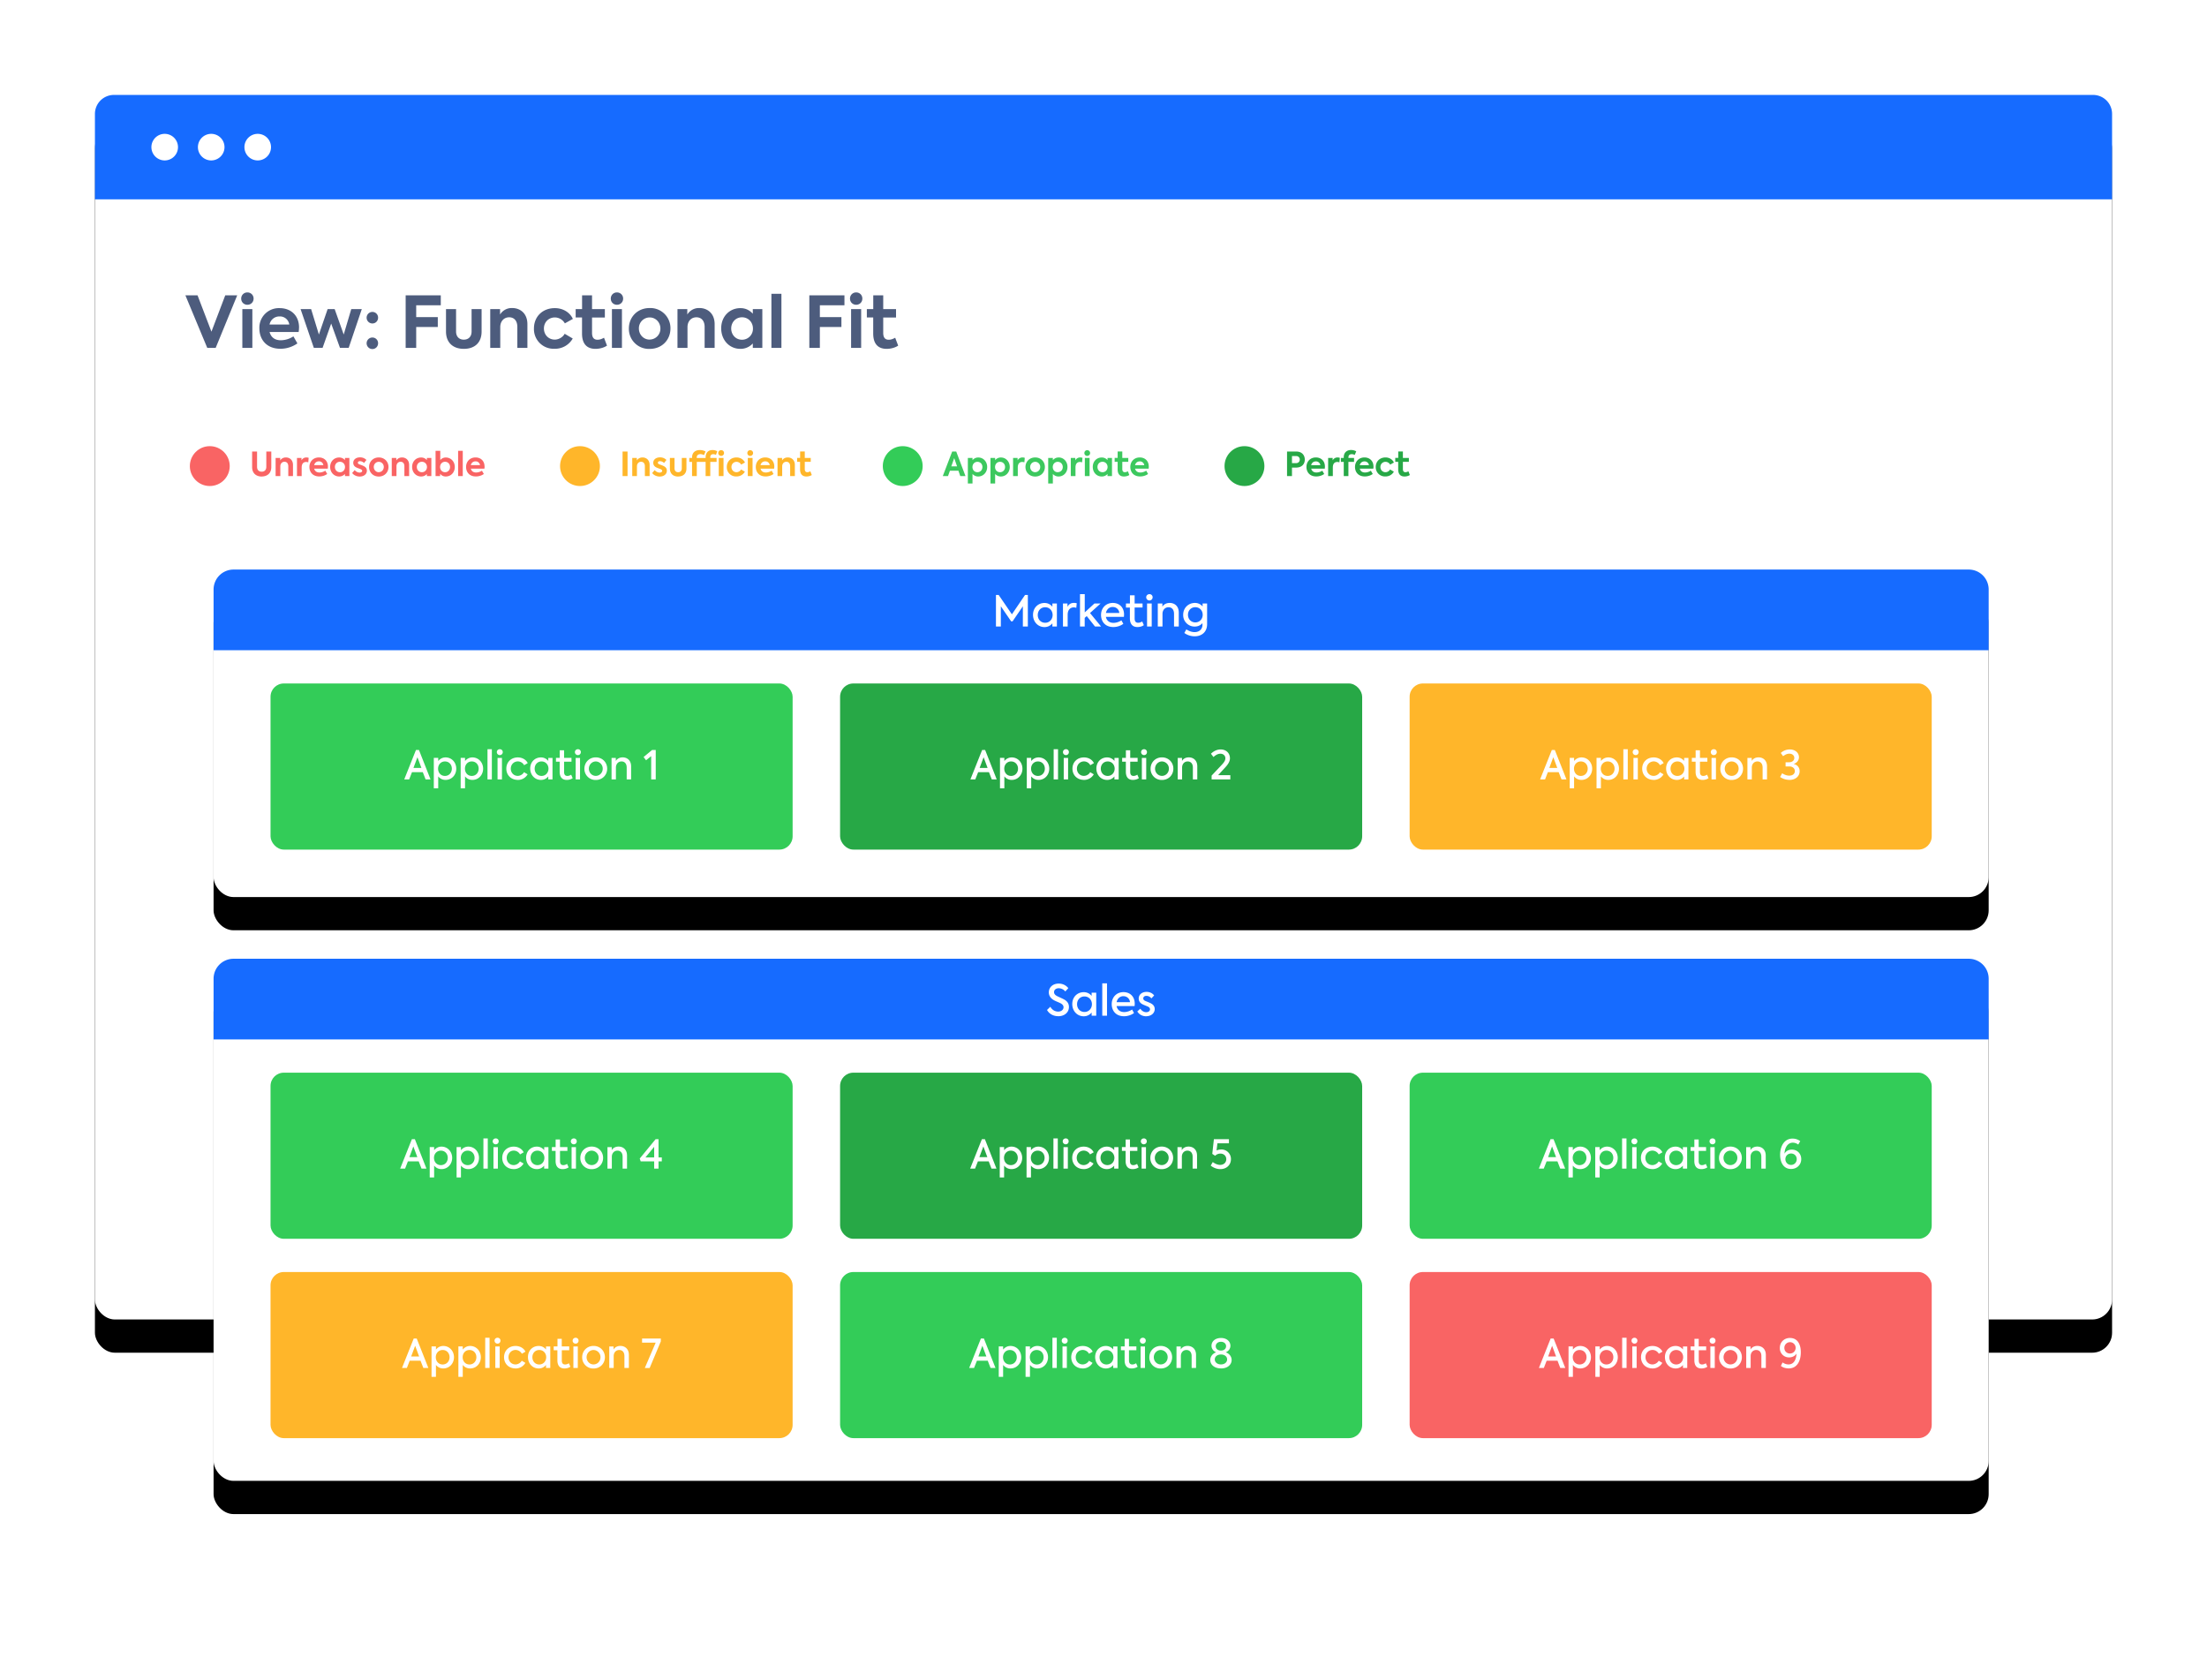 <svg width="465" height="354" xmlns="http://www.w3.org/2000/svg" xmlns:xlink="http://www.w3.org/1999/xlink"><defs><rect id="b" x="20" y="20" width="425" height="258" rx="4.2"/><filter x="-6.1%" y="-7.4%" width="112.2%" height="120.2%" filterUnits="objectBoundingBox" id="a"><feOffset dy="7" in="SourceAlpha" result="shadowOffsetOuter1"/><feGaussianBlur stdDeviation="7.5" in="shadowOffsetOuter1" result="shadowBlurOuter1"/><feColorMatrix values="0 0 0 0 0.157 0 0 0 0 0.204 0 0 0 0 0.31 0 0 0 0.2 0" in="shadowBlurOuter1"/></filter><rect id="d" x="45" y="120" width="374" height="69" rx="4.2"/><filter x="-7%" y="-27.5%" width="113.9%" height="175.4%" filterUnits="objectBoundingBox" id="c"><feOffset dy="7" in="SourceAlpha" result="shadowOffsetOuter1"/><feGaussianBlur stdDeviation="7.5" in="shadowOffsetOuter1" result="shadowBlurOuter1"/><feColorMatrix values="0 0 0 0 0.157 0 0 0 0 0.204 0 0 0 0 0.31 0 0 0 0.2 0" in="shadowBlurOuter1"/></filter><rect id="f" x="45" y="202" width="374" height="110" rx="4.2"/><filter x="-7%" y="-17.3%" width="113.9%" height="147.3%" filterUnits="objectBoundingBox" id="e"><feOffset dy="7" in="SourceAlpha" result="shadowOffsetOuter1"/><feGaussianBlur stdDeviation="7.5" in="shadowOffsetOuter1" result="shadowBlurOuter1"/><feColorMatrix values="0 0 0 0 0.157 0 0 0 0 0.204 0 0 0 0 0.31 0 0 0 0.2 0" in="shadowBlurOuter1"/></filter></defs><g fill="none" fill-rule="evenodd"><use fill="#000" filter="url(#a)" xlink:href="#b"/><use fill="#FFF" xlink:href="#b"/><path d="M47.46 62.22h2.52L45.44 73.3h-1.77l-4.61-11.08h2.56l2.93 7.66 2.91-7.66zm4.66 1.99c-.73 0-1.3-.55-1.3-1.3 0-.74.57-1.3 1.3-1.3.74 0 1.31.56 1.31 1.3 0 .75-.57 1.3-1.3 1.3zm1.05 9.09h-2.11v-8.17h2.11v8.17zM63 69.03c0 .33-.03.63-.08.92H56.8c.26 1 .99 1.74 2.38 1.74a5 5 0 0 0 2.64-.82l.84 1.48a6.19 6.19 0 0 1-3.56 1.13c-3.07 0-4.45-2.09-4.45-4.28a4.11 4.11 0 0 1 4.27-4.28c2.32 0 4.09 1.51 4.09 4.1zm-4.1-2.36a2.1 2.1 0 0 0-2.11 1.71h4.16a1.98 1.98 0 0 0-2.05-1.71zm7.22 6.61l-2.79-8.16h2.22l1.64 5.36 1.84-5.36h1.48l1.91 5.36 1.59-5.36h2.22l-2.76 8.16h-1.84l-1.85-5.11-1.81 5.11h-1.85zm12.34-5.13a1.21 1.21 0 1 1 0-2.43c.67 0 1.2.53 1.2 1.2 0 .71-.53 1.23-1.2 1.23zm0 5.39a1.21 1.21 0 1 1 0-2.43c.67 0 1.2.53 1.2 1.2 0 .7-.53 1.23-1.2 1.23zm7.01-.24V62.22h7.4v2.1h-5.18v2.49h4.55v2.08h-4.55v4.41h-2.22zm12.25.2c-2.29 0-3.75-1.34-3.75-3.65v-4.72h2.12v4.72c0 1.02.6 1.71 1.63 1.71 1.04 0 1.64-.69 1.64-1.71v-4.72h2.11v4.72c0 2.33-1.44 3.65-3.75 3.65zm5.57-.2v-8.17h2.07v1.14a2.86 2.86 0 0 1 2.56-1.37c1.66 0 3.2 1.1 3.2 3.4v5H109v-4.42c0-1.32-.7-2.03-1.72-2.03-1.11 0-1.88.84-1.88 2.07v4.38h-2.11zm13.54.18a4.14 4.14 0 0 1-4.33-4.28c0-2.48 1.8-4.28 4.4-4.28 1.61 0 3.11.79 3.8 2.27l-1.69.94a2.44 2.44 0 0 0-2.09-1.25c-1.33 0-2.32 1-2.32 2.33s.98 2.34 2.28 2.34c.87 0 1.73-.53 2.09-1.23l1.7 1a4.27 4.27 0 0 1-3.84 2.16zm10.43-2.33l.63 1.67c-.64.44-1.58.68-2.42.68-1.87 0-2.84-1.11-2.84-3.23v-3.38h-1.34v-1.77h1.35v-2.89h2.1v2.9h2.7v1.77h-2.7v3.23c0 .95.36 1.45 1.16 1.45.52 0 .95-.2 1.36-.42zm2.73-6.94c-.74 0-1.3-.55-1.3-1.3 0-.74.56-1.3 1.3-1.3.73 0 1.3.56 1.3 1.3 0 .75-.56 1.3-1.3 1.3zm1.05 9.09h-2.11v-8.17h2.11v8.17zm5.84.21a4.22 4.22 0 0 1-4.38-4.3c0-2.36 1.76-4.31 4.38-4.31a4.24 4.24 0 0 1 4.38 4.3c0 2.39-1.77 4.31-4.38 4.31zm0-1.97a2.28 2.28 0 0 0 2.26-2.34c0-1.28-.99-2.32-2.26-2.32a2.28 2.28 0 0 0-2.27 2.33c0 1.3.99 2.34 2.26 2.34zm5.86 1.76v-8.17h2.07v1.14a2.86 2.86 0 0 1 2.56-1.37c1.66 0 3.2 1.1 3.2 3.4v5h-2.11v-4.42c0-1.32-.71-2.03-1.73-2.03-1.11 0-1.88.84-1.88 2.07v4.38h-2.11zm15.87-8.17h2.01v8.17h-2.01v-.94A3.46 3.46 0 0 1 156 73.5c-2.37 0-4.05-1.9-4.05-4.33 0-2.45 1.73-4.25 4.05-4.25 1.16 0 2 .5 2.61 1.18v-.97zm-2.27 6.45a2.3 2.3 0 0 0 2.3-2.38c0-1.27-.94-2.35-2.3-2.35-1.36 0-2.28 1.08-2.28 2.36 0 1.3.94 2.37 2.28 2.37zm8.3 1.72h-2.11V61.9h2.11v11.4zm5.88 0V62.22h7.4v2.1h-5.18v2.49h4.54v2.08h-4.54v4.41h-2.22zm9.87-9.09c-.73 0-1.3-.55-1.3-1.3 0-.74.56-1.3 1.3-1.3s1.3.56 1.3 1.3c0 .75-.56 1.3-1.3 1.3zm1.05 9.09h-2.12v-8.17h2.12v8.17zm7.17-2.14l.63 1.66c-.65.44-1.58.68-2.42.68-1.87 0-2.84-1.11-2.84-3.23v-3.38h-1.34v-1.77h1.35v-2.89h2.1v2.9h2.7v1.77h-2.7v3.23c0 .95.36 1.45 1.16 1.45.52 0 .96-.2 1.36-.42z" fill="#4D5C7D" fill-rule="nonzero"/><path d="M38.2 35.8a2.8 2.8 0 1 1 0-5.6 2.8 2.8 0 0 1 0 5.6zm10.5 0a2.8 2.8 0 1 1 0-5.6 2.8 2.8 0 0 1 0 5.6zm10.5 0a2.8 2.8 0 1 1 0-5.6 2.8 2.8 0 0 1 0 5.6z" fill="#FFF"/><path d="M24 20h417a4 4 0 0 1 4 4v18H20V24a4 4 0 0 1 4-4z" fill="#166BFF"/><path d="M34.7 33.8a2.8 2.8 0 1 1 0-5.6 2.8 2.8 0 0 1 0 5.6zm9.8 0a2.8 2.8 0 1 1 0-5.6 2.8 2.8 0 0 1 0 5.6zm9.8 0a2.8 2.8 0 1 1 0-5.6 2.8 2.8 0 0 1 0 5.6z" fill="#FFF"/><use fill="#000" filter="url(#c)" xlink:href="#d"/><use fill="#FFF" xlink:href="#d"/><use fill="#000" filter="url(#e)" xlink:href="#f"/><use fill="#FFF" xlink:href="#f"/><rect fill="#33CC58" x="57" y="144" width="110" height="35" rx="2.8"/><path d="M89.67 164.21l-.59-1.52H86.8l-.59 1.52h-1.04l2.47-6.2h.63l2.44 6.2h-1.04zm-1.72-4.67l-.84 2.26h1.68l-.84-2.26zm5.93.04c1.3 0 2.25 1.06 2.25 2.37 0 1.32-.95 2.37-2.26 2.37-.67 0-1.18-.3-1.54-.74v2.5h-.93v-6.4h.93v.66c.37-.45.89-.76 1.55-.76zm-.13 3.9c.88 0 1.45-.7 1.45-1.53 0-.84-.57-1.52-1.45-1.52-.89 0-1.45.7-1.45 1.52 0 .84.56 1.53 1.45 1.53zm5.78-3.9c1.3 0 2.26 1.06 2.26 2.37 0 1.32-.95 2.37-2.26 2.37-.68 0-1.19-.3-1.55-.74v2.5h-.92v-6.4h.92v.66c.37-.45.9-.76 1.55-.76zm-.13 3.9c.88 0 1.45-.7 1.45-1.53 0-.84-.57-1.52-1.45-1.52s-1.44.7-1.44 1.52c0 .84.56 1.53 1.44 1.53zm4.23.73h-.92v-6.36h.92v6.36zm1.68-5.12a.62.62 0 0 1-.63-.63c0-.35.27-.61.63-.61a.6.6 0 0 1 .62.61c0 .36-.27.63-.62.63zm.45 5.12h-.93v-4.52h.93v4.52zm3.32.1c-1.4 0-2.4-.99-2.4-2.36 0-1.38 1-2.37 2.43-2.37.9 0 1.72.45 2.08 1.2l-.76.44a1.53 1.53 0 0 0-1.31-.8c-.87 0-1.5.67-1.5 1.53 0 .85.62 1.52 1.47 1.52.53 0 1.08-.33 1.31-.78l.77.45a2.35 2.35 0 0 1-2.1 1.18zm6.44-4.62h.89v4.52h-.89v-.62c-.37.44-.88.73-1.55.73-1.3 0-2.26-1.05-2.26-2.4 0-1.35.96-2.34 2.26-2.34.67 0 1.18.3 1.55.74v-.63zm-1.42 3.79c.87 0 1.46-.7 1.46-1.53 0-.83-.59-1.52-1.46-1.52-.89 0-1.45.7-1.45 1.52 0 .84.57 1.53 1.45 1.53zm6.24-.26l.32.73c-.34.25-.8.37-1.25.37-1 0-1.49-.63-1.49-1.73v-2.11h-.78v-.8h.79v-1.6h.92v1.6h1.56v.8h-1.56v2.13c0 .55.19.87.7.87.29 0 .55-.11.8-.26zm1.43-4.13a.62.62 0 0 1-.64-.63c0-.35.28-.61.64-.61a.6.6 0 0 1 .61.61c0 .36-.27.63-.61.63zm.44 5.12h-.92v-4.52h.92v4.52zm3.32.12a2.33 2.33 0 0 1-2.4-2.38c0-1.3 1-2.38 2.4-2.38 1.41 0 2.4 1.07 2.4 2.38 0 1.32-.99 2.38-2.4 2.38zm0-.86c.83 0 1.46-.68 1.46-1.52a1.5 1.5 0 0 0-1.46-1.52c-.82 0-1.46.7-1.46 1.52 0 .84.64 1.52 1.46 1.52zm3.32.74v-4.52h.9v.64c.27-.47.79-.76 1.44-.76.93 0 1.78.6 1.78 1.89v2.75h-.93v-2.5c0-.84-.45-1.28-1.08-1.28-.7 0-1.19.53-1.19 1.3v2.48h-.92zm8.56-6.2h.75v6.2h-.96v-4.9l-1.08.87-.52-.68 1.81-1.5z" fill="#FFF" fill-rule="nonzero"/><rect fill="#33CC58" x="57" y="226" width="110" height="35" rx="2.8"/><path d="M88.81 246.21l-.59-1.52h-2.28l-.59 1.52h-1.04l2.47-6.2h.63l2.44 6.2h-1.04zm-1.72-4.67l-.84 2.26h1.68l-.84-2.26zm5.93.04c1.3 0 2.25 1.06 2.25 2.37 0 1.32-.95 2.37-2.26 2.37-.67 0-1.18-.3-1.54-.74v2.5h-.93v-6.4h.93v.66c.37-.45.89-.76 1.55-.76zm-.13 3.9c.88 0 1.45-.7 1.45-1.53 0-.84-.57-1.52-1.45-1.52-.89 0-1.45.7-1.45 1.52 0 .84.56 1.53 1.45 1.53zm5.78-3.9c1.3 0 2.25 1.06 2.25 2.37 0 1.32-.94 2.37-2.25 2.37-.68 0-1.19-.3-1.55-.74v2.5h-.92v-6.4h.92v.66c.37-.45.89-.76 1.55-.76zm-.13 3.9c.88 0 1.45-.7 1.45-1.53 0-.84-.57-1.52-1.45-1.52s-1.45.7-1.45 1.52c0 .84.57 1.53 1.45 1.53zm4.23.73h-.92v-6.36h.92v6.36zm1.68-5.12a.62.62 0 0 1-.64-.63c0-.35.28-.61.64-.61a.6.6 0 0 1 .62.61c0 .36-.27.63-.62.63zm.45 5.12h-.93v-4.52h.93v4.52zm3.32.1c-1.4 0-2.4-.99-2.4-2.36 0-1.38 1-2.37 2.43-2.37.9 0 1.72.45 2.08 1.2l-.76.44a1.53 1.53 0 0 0-1.31-.8c-.87 0-1.5.67-1.5 1.53 0 .85.62 1.52 1.46 1.52.54 0 1.09-.33 1.32-.78l.77.45a2.35 2.35 0 0 1-2.1 1.18zm6.44-4.62h.89v4.52h-.9v-.62c-.36.44-.87.73-1.54.73-1.3 0-2.26-1.05-2.26-2.4 0-1.35.96-2.34 2.26-2.34.67 0 1.18.3 1.55.74v-.63zm-1.42 3.79c.87 0 1.46-.7 1.46-1.53 0-.83-.59-1.52-1.46-1.52-.9 0-1.45.7-1.45 1.52 0 .84.57 1.53 1.45 1.53zm6.24-.26l.32.73c-.34.25-.8.37-1.25.37-1 0-1.49-.63-1.49-1.73v-2.11h-.78v-.8h.79v-1.6h.92v1.6h1.56v.8h-1.56v2.13c0 .55.19.87.7.87.29 0 .55-.11.79-.26zm1.43-4.13a.62.62 0 0 1-.64-.63c0-.35.28-.61.64-.61a.6.6 0 0 1 .61.61c0 .36-.27.63-.61.63zm.44 5.12h-.92v-4.52h.92v4.52zm3.32.12a2.33 2.33 0 0 1-2.4-2.38c0-1.3.99-2.38 2.4-2.38s2.4 1.07 2.4 2.38c0 1.32-.99 2.38-2.4 2.38zm0-.86c.82 0 1.46-.68 1.46-1.52a1.5 1.5 0 0 0-1.46-1.52c-.82 0-1.46.7-1.46 1.52 0 .84.64 1.52 1.46 1.52zm3.32.74v-4.52h.9v.64c.27-.47.79-.76 1.44-.76.93 0 1.78.6 1.78 1.89v2.75h-.93v-2.5c0-.84-.45-1.28-1.08-1.28-.7 0-1.19.53-1.19 1.3v2.48H128zm11.45-2.35v.83h-.69v1.52h-.92v-1.52h-2.84l-.2-.6 3.35-4.08h.61v3.85h.69zm-3.45 0h1.84v-2.24l-1.84 2.24z" fill="#FFF" fill-rule="nonzero"/><rect fill="#FFB62A" x="57" y="268" width="110" height="35" rx="2.8"/><path d="M89.2 288.21l-.6-1.52h-2.28l-.59 1.52H84.7l2.47-6.2h.63l2.45 6.2h-1.05zm-1.73-4.67l-.84 2.26h1.68l-.84-2.26zm5.93.04c1.3 0 2.25 1.06 2.25 2.37 0 1.32-.95 2.37-2.26 2.37-.67 0-1.18-.3-1.54-.74v2.5h-.93v-6.4h.93v.66c.37-.45.89-.76 1.55-.76zm-.13 3.9c.88 0 1.45-.7 1.45-1.53 0-.84-.57-1.52-1.45-1.52s-1.45.7-1.45 1.52c0 .84.57 1.53 1.45 1.53zm5.79-3.9c1.3 0 2.25 1.06 2.25 2.37 0 1.32-.95 2.37-2.26 2.37-.67 0-1.19-.3-1.55-.74v2.5h-.92v-6.4h.92v.66c.37-.45.9-.76 1.56-.76zm-.14 3.9c.88 0 1.45-.7 1.45-1.53 0-.84-.57-1.52-1.45-1.52s-1.44.7-1.44 1.52c0 .84.56 1.53 1.44 1.53zm4.23.73h-.92v-6.36h.92v6.36zm1.68-5.12a.62.62 0 0 1-.63-.63c0-.35.27-.61.63-.61a.6.6 0 0 1 .62.61c0 .36-.27.63-.62.63zm.45 5.12h-.92v-4.52h.92v4.52zm3.32.1c-1.4 0-2.4-.99-2.4-2.36 0-1.38 1-2.37 2.43-2.37.9 0 1.72.45 2.08 1.2l-.76.44a1.53 1.53 0 0 0-1.31-.8c-.87 0-1.5.67-1.5 1.53 0 .85.62 1.52 1.47 1.52.53 0 1.08-.33 1.32-.78l.76.45a2.35 2.35 0 0 1-2.1 1.18zm6.44-4.62h.9v4.52h-.9v-.62c-.37.44-.88.73-1.54.73-1.32 0-2.26-1.05-2.26-2.4 0-1.35.95-2.34 2.26-2.34.66 0 1.17.3 1.54.74v-.63zm-1.42 3.79c.87 0 1.46-.7 1.46-1.53 0-.83-.59-1.52-1.46-1.52-.89 0-1.45.7-1.45 1.52 0 .84.57 1.53 1.45 1.53zm6.24-.26l.32.73c-.33.25-.8.37-1.25.37-1 0-1.49-.63-1.49-1.73v-2.11h-.78v-.8h.8v-1.6h.9v1.6h1.57v.8h-1.56v2.13c0 .55.19.87.7.87.29 0 .55-.11.8-.26zm1.43-4.13a.62.62 0 0 1-.64-.63c0-.35.28-.61.64-.61a.6.6 0 0 1 .61.61c0 .36-.27.63-.61.63zm.45 5.12h-.93v-4.52h.93v4.52zm3.31.12a2.33 2.33 0 0 1-2.39-2.38c0-1.3.98-2.38 2.4-2.38 1.4 0 2.39 1.07 2.39 2.38 0 1.32-.99 2.38-2.4 2.38zm0-.86c.83 0 1.47-.68 1.47-1.52a1.5 1.5 0 0 0-1.47-1.52c-.82 0-1.46.7-1.46 1.52 0 .84.64 1.52 1.46 1.52zm3.32.74v-4.52h.9v.64c.27-.47.79-.76 1.45-.76.92 0 1.78.6 1.78 1.89v2.75h-.94v-2.5c0-.84-.45-1.28-1.08-1.28-.7 0-1.18.53-1.18 1.3v2.48h-.93zm6.91-6.2h3.95v.61l-2.35 5.6h-1.02l2.29-5.34h-2.87v-.87z" fill="#FFF" fill-rule="nonzero"/><rect fill="#27A846" x="177" y="144" width="110" height="35" rx="2.8"/><path d="M208.96 164.21l-.59-1.52h-2.28l-.6 1.52h-1.03l2.47-6.2h.63l2.44 6.2h-1.04zm-1.72-4.67l-.84 2.26h1.68l-.84-2.26zm5.93.04c1.3 0 2.25 1.06 2.25 2.37 0 1.32-.95 2.37-2.26 2.37-.67 0-1.19-.3-1.55-.74v2.5h-.92v-6.4h.92v.66c.37-.45.9-.76 1.56-.76zm-.14 3.9c.88 0 1.46-.7 1.46-1.53 0-.84-.58-1.52-1.46-1.52s-1.44.7-1.44 1.52c0 .84.56 1.53 1.44 1.53zm5.79-3.9c1.3 0 2.25 1.06 2.25 2.37 0 1.32-.95 2.37-2.26 2.37-.67 0-1.18-.3-1.54-.74v2.5h-.93v-6.4h.93v.66c.37-.45.89-.76 1.55-.76zm-.13 3.9c.88 0 1.45-.7 1.45-1.53 0-.84-.57-1.52-1.45-1.52-.89 0-1.45.7-1.45 1.52 0 .84.56 1.53 1.45 1.53zm4.23.73H222v-6.36h.92v6.36zm1.68-5.12a.62.62 0 0 1-.64-.63c0-.35.28-.61.64-.61a.6.6 0 0 1 .61.61c0 .36-.27.63-.61.63zm.44 5.12h-.92v-4.52h.92v4.52zm3.32.1c-1.4 0-2.4-.99-2.4-2.36 0-1.38 1-2.37 2.44-2.37.9 0 1.72.45 2.08 1.2l-.76.44a1.53 1.53 0 0 0-1.32-.8c-.86 0-1.5.67-1.5 1.53 0 .85.62 1.52 1.47 1.52.54 0 1.08-.33 1.32-.78l.76.45a2.35 2.35 0 0 1-2.09 1.18zm6.45-4.62h.89v4.52h-.9v-.62c-.36.44-.88.73-1.54.73-1.31 0-2.26-1.05-2.26-2.4 0-1.35.96-2.34 2.26-2.34.66 0 1.18.3 1.55.74v-.63zm-1.42 3.79c.87 0 1.46-.7 1.46-1.53 0-.83-.59-1.52-1.46-1.52-.9 0-1.46.7-1.46 1.52 0 .84.57 1.53 1.46 1.53zm6.24-.26l.32.73c-.34.25-.81.37-1.26.37-1 0-1.48-.63-1.48-1.73v-2.11h-.78v-.8h.79v-1.6h.91v1.6h1.56v.8h-1.56v2.13c0 .55.2.87.7.87.3 0 .55-.11.8-.26zm1.43-4.13a.62.62 0 0 1-.64-.63c0-.35.27-.61.64-.61a.6.6 0 0 1 .6.61c0 .36-.26.63-.6.63zm.44 5.12h-.92v-4.52h.92v4.52zm3.32.12a2.33 2.33 0 0 1-2.4-2.38c0-1.3.99-2.38 2.4-2.38s2.4 1.07 2.4 2.38c0 1.32-.99 2.38-2.4 2.38zm0-.86c.82 0 1.46-.68 1.46-1.52a1.5 1.5 0 0 0-1.46-1.52c-.82 0-1.46.7-1.46 1.52 0 .84.64 1.52 1.46 1.52zm3.32.74v-4.52h.9v.64c.26-.47.78-.76 1.44-.76.92 0 1.78.6 1.78 1.89v2.75h-.93v-2.5c0-.84-.46-1.28-1.09-1.28-.7 0-1.18.53-1.18 1.3v2.48h-.92zm8.51-.89h2.57v.9h-3.94v-.81l1.98-2.1c.48-.51.92-.98.92-1.55 0-.58-.47-.96-1.04-.96-.51 0-1 .26-1.47.7l-.53-.7c.62-.6 1.34-.9 2.04-.9 1.14 0 1.96.75 1.96 1.87 0 .49-.22 1.08-.96 1.88l-1.53 1.67z" fill="#FFF" fill-rule="nonzero"/><rect fill="#27A846" x="177" y="226" width="110" height="35" rx="2.8"/><path d="M208.9 246.21l-.58-1.52h-2.28l-.6 1.52h-1.03l2.47-6.2h.63l2.44 6.2h-1.04zm-1.71-4.67l-.84 2.26h1.68l-.84-2.26zm5.93.04c1.3 0 2.25 1.06 2.25 2.37 0 1.32-.95 2.37-2.26 2.37-.67 0-1.19-.3-1.55-.74v2.5h-.92v-6.4h.92v.66c.37-.45.9-.76 1.56-.76zm-.14 3.9c.88 0 1.46-.7 1.46-1.53 0-.84-.58-1.52-1.46-1.52s-1.44.7-1.44 1.52c0 .84.56 1.53 1.44 1.53zm5.79-3.9c1.3 0 2.25 1.06 2.25 2.37 0 1.32-.95 2.37-2.26 2.37-.67 0-1.18-.3-1.54-.74v2.5h-.93v-6.4h.93v.66c.37-.45.89-.76 1.55-.76zm-.13 3.9c.88 0 1.45-.7 1.45-1.53 0-.84-.57-1.52-1.45-1.52-.89 0-1.45.7-1.45 1.52 0 .84.56 1.53 1.45 1.53zm4.23.73h-.92v-6.36h.92v6.36zm1.68-5.12a.62.62 0 0 1-.64-.63c0-.35.28-.61.64-.61a.6.6 0 0 1 .61.61c0 .36-.27.63-.61.63zm.44 5.12h-.92v-4.52h.92v4.52zm3.32.1c-1.4 0-2.4-.99-2.4-2.36 0-1.38 1-2.37 2.44-2.37.9 0 1.72.45 2.08 1.2l-.77.44a1.53 1.53 0 0 0-1.3-.8c-.87 0-1.5.67-1.5 1.53 0 .85.61 1.52 1.46 1.52.54 0 1.08-.33 1.32-.78l.76.45a2.35 2.35 0 0 1-2.09 1.18zm6.45-4.62h.89v4.52h-.9v-.62c-.36.44-.88.73-1.54.73-1.31 0-2.26-1.05-2.26-2.4 0-1.35.96-2.34 2.26-2.34.66 0 1.18.3 1.55.74v-.63zm-1.42 3.79c.87 0 1.46-.7 1.46-1.53 0-.83-.6-1.52-1.46-1.52-.9 0-1.46.7-1.46 1.52 0 .84.57 1.53 1.46 1.53zm6.24-.26l.32.73c-.34.25-.81.37-1.26.37-1 0-1.48-.63-1.48-1.73v-2.11h-.78v-.8h.79v-1.6h.91v1.6h1.56v.8h-1.56v2.13c0 .55.2.87.7.87.3 0 .55-.11.8-.26zm1.42-4.13a.62.62 0 0 1-.63-.63c0-.35.27-.61.63-.61a.6.6 0 0 1 .62.61c0 .36-.27.63-.62.63zm.45 5.12h-.92v-4.52h.92v4.52zm3.32.12a2.33 2.33 0 0 1-2.4-2.38c0-1.3.99-2.38 2.4-2.38 1.4 0 2.4 1.07 2.4 2.38 0 1.32-1 2.38-2.4 2.38zm0-.86c.82 0 1.46-.68 1.46-1.52a1.5 1.5 0 0 0-1.46-1.52c-.83 0-1.46.7-1.46 1.52 0 .84.63 1.52 1.46 1.52zm3.32.74v-4.52h.9v.64c.26-.47.78-.76 1.44-.76.92 0 1.78.6 1.78 1.89v2.75h-.93v-2.5c0-.84-.46-1.28-1.09-1.28-.7 0-1.18.53-1.18 1.3v2.48h-.92zm9.18-4.03a2 2 0 0 1 2.08 2.04c0 1.2-.9 2.1-2.24 2.1-.7 0-1.42-.26-2.02-.74l.43-.75c.5.38 1.07.6 1.55.6.79 0 1.3-.53 1.3-1.2 0-.68-.51-1.18-1.24-1.18-.4 0-.8.14-1.1.46l-.61-.4.34-3.1h3.17v.87h-2.43l-.18 1.51c.26-.12.59-.2.95-.2z" fill="#FFF" fill-rule="nonzero"/><rect fill="#33CC58" x="177" y="268" width="110" height="35" rx="2.8"/><path d="M208.7 288.21l-.59-1.52h-2.28l-.6 1.52h-1.03l2.47-6.2h.63l2.44 6.2h-1.04zm-1.72-4.67l-.84 2.26h1.68l-.84-2.26zm5.93.04c1.3 0 2.25 1.06 2.25 2.37 0 1.32-.95 2.37-2.26 2.37-.67 0-1.19-.3-1.55-.74v2.5h-.92v-6.4h.92v.66c.37-.45.9-.76 1.56-.76zm-.14 3.9c.88 0 1.46-.7 1.46-1.53 0-.84-.58-1.52-1.46-1.52s-1.44.7-1.44 1.52c0 .84.56 1.53 1.44 1.53zm5.79-3.9c1.3 0 2.25 1.06 2.25 2.37 0 1.32-.95 2.37-2.26 2.37-.67 0-1.18-.3-1.54-.74v2.5h-.93v-6.4h.93v.66c.37-.45.89-.76 1.55-.76zm-.13 3.9c.88 0 1.45-.7 1.45-1.53 0-.84-.57-1.52-1.45-1.52-.89 0-1.45.7-1.45 1.52 0 .84.56 1.53 1.45 1.53zm4.23.73h-.92v-6.36h.92v6.36zm1.68-5.12a.62.62 0 0 1-.64-.63c0-.35.28-.61.64-.61a.6.6 0 0 1 .61.61c0 .36-.27.63-.61.63zm.44 5.12h-.92v-4.52h.92v4.52zm3.32.1c-1.4 0-2.4-.99-2.4-2.36 0-1.38 1-2.37 2.44-2.37.9 0 1.72.45 2.08 1.2l-.77.44a1.53 1.53 0 0 0-1.3-.8c-.87 0-1.5.67-1.5 1.53 0 .85.61 1.52 1.46 1.52.54 0 1.08-.33 1.32-.78l.76.45a2.35 2.35 0 0 1-2.09 1.18zm6.45-4.62h.89v4.52h-.9v-.62c-.36.44-.88.73-1.54.73-1.31 0-2.26-1.05-2.26-2.4 0-1.35.96-2.34 2.26-2.34.66 0 1.18.3 1.55.74v-.63zm-1.42 3.79c.87 0 1.46-.7 1.46-1.53 0-.83-.6-1.52-1.46-1.52-.9 0-1.46.7-1.46 1.52 0 .84.57 1.53 1.46 1.53zm6.24-.26l.32.73c-.34.25-.81.37-1.26.37-1 0-1.48-.63-1.48-1.73v-2.11h-.78v-.8h.79v-1.6h.91v1.6h1.56v.8h-1.56v2.13c0 .55.2.87.7.87.3 0 .55-.11.8-.26zm1.42-4.13a.62.62 0 0 1-.63-.63c0-.35.27-.61.63-.61a.6.6 0 0 1 .62.61c0 .36-.27.63-.62.63zm.45 5.12h-.92v-4.52h.92v4.52zm3.32.12a2.33 2.33 0 0 1-2.4-2.38c0-1.3.99-2.38 2.4-2.38 1.4 0 2.4 1.07 2.4 2.38 0 1.32-1 2.38-2.4 2.38zm0-.86c.82 0 1.46-.68 1.46-1.52a1.5 1.5 0 0 0-1.46-1.52c-.83 0-1.46.7-1.46 1.52 0 .84.63 1.52 1.46 1.52zm3.32.74v-4.52h.9v.64c.26-.47.78-.76 1.44-.76.92 0 1.78.6 1.78 1.89v2.75h-.93v-2.5c0-.84-.46-1.28-1.09-1.28-.7 0-1.18.53-1.18 1.3v2.48h-.92zm9.38.1c-1.35 0-2.26-.75-2.26-1.78 0-.68.46-1.33 1.2-1.6v-.02c-.58-.27-.94-.78-.94-1.37 0-.95.8-1.64 2-1.64 1.18 0 1.98.7 1.98 1.64 0 .6-.36 1.1-.95 1.37v.03c.75.26 1.21.9 1.21 1.6 0 1.02-.91 1.78-2.24 1.78zm-.01-3.76c.68 0 1.08-.41 1.08-.92 0-.53-.42-.93-1.08-.93-.65 0-1.1.4-1.1.93 0 .51.42.92 1.1.92zm0 2.92c.76 0 1.3-.45 1.3-1.06 0-.58-.5-1.03-1.3-1.03s-1.3.45-1.3 1.03c0 .61.54 1.06 1.3 1.06z" fill="#FFF" fill-rule="nonzero"/><rect fill="#FFB62A" x="297" y="144" width="110" height="35" rx="2.8"/><path d="M329 164.21l-.6-1.52h-2.28l-.58 1.52h-1.05l2.47-6.2h.63l2.45 6.2H329zm-1.73-4.67l-.84 2.26h1.68l-.84-2.26zm5.94.04c1.3 0 2.25 1.06 2.25 2.37 0 1.32-.95 2.37-2.26 2.37-.68 0-1.19-.3-1.55-.74v2.5h-.92v-6.4h.92v.66c.37-.45.9-.76 1.56-.76zm-.14 3.9c.88 0 1.45-.7 1.45-1.53 0-.84-.57-1.52-1.45-1.52s-1.44.7-1.44 1.52c0 .84.56 1.53 1.44 1.53zm5.79-3.9c1.3 0 2.25 1.06 2.25 2.37 0 1.32-.95 2.37-2.26 2.37-.67 0-1.18-.3-1.55-.74v2.5h-.92v-6.4h.92v.66c.37-.45.9-.76 1.56-.76zm-.14 3.9c.89 0 1.46-.7 1.46-1.53 0-.84-.57-1.52-1.46-1.52-.88 0-1.44.7-1.44 1.52 0 .84.56 1.53 1.44 1.53zm4.24.73h-.93v-6.36h.93v6.36zm1.68-5.12a.62.62 0 0 1-.64-.63c0-.35.28-.61.64-.61a.6.6 0 0 1 .61.61c0 .36-.27.63-.61.63zm.44 5.12h-.92v-4.52h.92v4.52zm3.32.1c-1.4 0-2.4-.99-2.4-2.36 0-1.38 1-2.37 2.43-2.37.9 0 1.73.45 2.09 1.2l-.77.44a1.53 1.53 0 0 0-1.3-.8c-.87 0-1.51.67-1.51 1.53 0 .85.62 1.52 1.47 1.52.54 0 1.08-.33 1.32-.78l.76.45a2.35 2.35 0 0 1-2.09 1.18zm6.44-4.62h.9v4.52h-.9v-.62c-.37.44-.88.73-1.54.73-1.31 0-2.26-1.05-2.26-2.4 0-1.35.96-2.34 2.26-2.34.66 0 1.17.3 1.54.74v-.63zm-1.42 3.79c.88 0 1.47-.7 1.47-1.53 0-.83-.6-1.52-1.47-1.52-.89 0-1.45.7-1.45 1.52 0 .84.57 1.53 1.45 1.53zm6.25-.26l.31.73c-.33.25-.8.37-1.25.37-1 0-1.48-.63-1.48-1.73v-2.11h-.79v-.8h.8v-1.6h.91v1.6h1.56v.8h-1.56v2.13c0 .55.2.87.7.87.3 0 .55-.11.8-.26zm1.42-4.13a.62.62 0 0 1-.64-.63c0-.35.28-.61.64-.61a.6.6 0 0 1 .62.61c0 .36-.27.63-.62.63zm.45 5.12h-.93v-4.52h.93v4.52zm3.32.12a2.33 2.33 0 0 1-2.4-2.38c0-1.3.99-2.38 2.4-2.38 1.4 0 2.39 1.07 2.39 2.38 0 1.32-.98 2.38-2.4 2.38zm0-.86c.82 0 1.46-.68 1.46-1.52a1.5 1.5 0 0 0-1.46-1.52c-.83 0-1.47.7-1.47 1.52 0 .84.64 1.52 1.47 1.52zm3.31.74v-4.52h.91v.64c.26-.47.78-.76 1.44-.76.92 0 1.78.6 1.78 1.89v2.75h-.93v-2.5c0-.84-.46-1.28-1.09-1.28-.7 0-1.18.53-1.18 1.3v2.48h-.93zm8.84.1c-.73 0-1.36-.22-1.95-.6l.43-.79c.55.35 1.03.5 1.49.5.75 0 1.18-.4 1.18-.96 0-.59-.48-.98-1.17-.98h-.78v-.88h.74c.65 0 1.1-.37 1.1-.91 0-.57-.48-.9-1.04-.9-.42 0-.81.15-1.32.53l-.49-.68a2.79 2.79 0 0 1 1.9-.74c1.14 0 1.93.72 1.93 1.63 0 .68-.46 1.22-1.07 1.4v.04a1.5 1.5 0 0 1 1.21 1.53c0 1.06-.88 1.82-2.16 1.82z" fill="#FFF" fill-rule="nonzero"/><rect fill="#33CC58" x="297" y="226" width="110" height="35" rx="2.8"/><path d="M328.73 246.21l-.59-1.52h-2.28l-.6 1.52h-1.03l2.46-6.2h.63l2.45 6.2h-1.04zm-1.72-4.67l-.84 2.26h1.68l-.84-2.26zm5.93.04c1.3 0 2.25 1.06 2.25 2.37 0 1.32-.95 2.37-2.26 2.37-.67 0-1.19-.3-1.55-.74v2.5h-.92v-6.4h.92v.66c.37-.45.9-.76 1.56-.76zm-.14 3.9c.88 0 1.45-.7 1.45-1.53 0-.84-.57-1.52-1.45-1.52s-1.44.7-1.44 1.52c0 .84.56 1.53 1.44 1.53zm5.79-3.9c1.3 0 2.25 1.06 2.25 2.37 0 1.32-.95 2.37-2.26 2.37-.67 0-1.18-.3-1.54-.74v2.5h-.93v-6.4h.93v.66c.36-.45.89-.76 1.55-.76zm-.13 3.9c.88 0 1.45-.7 1.45-1.53 0-.84-.57-1.52-1.46-1.52-.88 0-1.44.7-1.44 1.52 0 .84.56 1.53 1.44 1.53zm4.23.73h-.93v-6.36h.93v6.36zm1.68-5.12a.62.62 0 0 1-.64-.63c0-.35.28-.61.64-.61a.6.6 0 0 1 .61.61c0 .36-.27.63-.61.63zm.44 5.12h-.92v-4.52h.92v4.52zm3.32.1c-1.4 0-2.4-.99-2.4-2.36 0-1.38 1-2.37 2.44-2.37.9 0 1.72.45 2.08 1.2l-.77.44a1.53 1.53 0 0 0-1.3-.8c-.87 0-1.51.67-1.51 1.53 0 .85.62 1.52 1.47 1.52.54 0 1.08-.33 1.32-.78l.76.45a2.35 2.35 0 0 1-2.09 1.18zm6.44-4.62h.9v4.52h-.9v-.62c-.37.44-.88.73-1.54.73-1.31 0-2.26-1.05-2.26-2.4 0-1.35.96-2.34 2.26-2.34.66 0 1.18.3 1.54.74v-.63zm-1.42 3.79c.88 0 1.47-.7 1.47-1.53 0-.83-.6-1.52-1.47-1.52-.89 0-1.45.7-1.45 1.52 0 .84.57 1.53 1.45 1.53zm6.25-.26l.32.73c-.34.25-.81.37-1.26.37-1 0-1.48-.63-1.48-1.73v-2.11h-.78v-.8h.79v-1.6h.91v1.6h1.56v.8h-1.56v2.13c0 .55.2.87.7.87.3 0 .55-.11.8-.26zm1.42-4.13a.62.62 0 0 1-.63-.63c0-.35.27-.61.63-.61a.6.6 0 0 1 .62.61c0 .36-.27.63-.62.63zm.45 5.12h-.92v-4.52h.92v4.52zm3.32.12a2.33 2.33 0 0 1-2.4-2.38c0-1.3.99-2.38 2.4-2.38 1.4 0 2.4 1.07 2.4 2.38 0 1.32-1 2.38-2.4 2.38zm0-.86c.82 0 1.46-.68 1.46-1.52a1.5 1.5 0 0 0-1.46-1.52c-.83 0-1.46.7-1.46 1.52 0 .84.63 1.52 1.46 1.52zm3.32.74v-4.52h.9v.64c.26-.47.78-.76 1.44-.76.92 0 1.78.6 1.78 1.89v2.75h-.93v-2.5c0-.84-.46-1.28-1.09-1.28-.7 0-1.18.53-1.18 1.3v2.48h-.92zm9.63-4c1.13 0 1.97.85 1.97 2 0 1.19-.9 2.08-2.15 2.08-1.56 0-2.3-1.35-2.3-3 0-1.71.82-3.4 2.61-3.4.52 0 1.12.14 1.63.54l-.42.72c-.33-.25-.74-.4-1.15-.4-1.2 0-1.73 1.3-1.74 2.31.28-.54.86-.85 1.55-.85zm-.18 3.23c.68 0 1.2-.54 1.2-1.22 0-.69-.52-1.19-1.19-1.19-.67 0-1.2.5-1.2 1.2 0 .67.52 1.21 1.2 1.21z" fill="#FFF" fill-rule="nonzero"/><rect fill="#F96464" x="297" y="268" width="110" height="35" rx="2.8"/><path d="M328.74 288.21l-.58-1.52h-2.29l-.59 1.52h-1.04l2.47-6.2h.63l2.45 6.2h-1.05zm-1.72-4.67l-.84 2.26h1.68l-.84-2.26zm5.93.04c1.3 0 2.25 1.06 2.25 2.37 0 1.32-.94 2.37-2.26 2.37-.67 0-1.18-.3-1.54-.74v2.5h-.92v-6.4h.92v.66c.37-.45.89-.76 1.55-.76zm-.13 3.9c.88 0 1.45-.7 1.45-1.53 0-.84-.57-1.52-1.45-1.52s-1.45.7-1.45 1.52c0 .84.57 1.53 1.45 1.53zm5.79-3.9c1.3 0 2.25 1.06 2.25 2.37 0 1.32-.95 2.37-2.26 2.37-.67 0-1.19-.3-1.55-.74v2.5h-.92v-6.4h.92v.66c.37-.45.9-.76 1.56-.76zm-.14 3.9c.88 0 1.45-.7 1.45-1.53 0-.84-.57-1.52-1.45-1.52s-1.44.7-1.44 1.52c0 .84.56 1.53 1.44 1.53zm4.24.73h-.93v-6.36h.93v6.36zm1.68-5.12a.62.62 0 0 1-.64-.63c0-.35.27-.61.64-.61a.6.6 0 0 1 .6.61c0 .36-.26.63-.6.63zm.44 5.12h-.92v-4.52h.92v4.52zm3.32.1c-1.4 0-2.4-.99-2.4-2.36 0-1.38 1-2.37 2.43-2.37.9 0 1.72.45 2.09 1.2l-.77.44a1.53 1.53 0 0 0-1.3-.8c-.87 0-1.51.67-1.51 1.53 0 .85.62 1.52 1.47 1.52.53 0 1.08-.33 1.32-.78l.76.45a2.35 2.35 0 0 1-2.1 1.18zm6.44-4.62h.9v4.52h-.9v-.62c-.37.44-.88.73-1.54.73-1.31 0-2.26-1.05-2.26-2.4 0-1.35.95-2.34 2.26-2.34.66 0 1.17.3 1.54.74v-.63zm-1.42 3.79c.88 0 1.46-.7 1.46-1.53 0-.83-.58-1.52-1.46-1.52-.89 0-1.45.7-1.45 1.52 0 .84.57 1.53 1.45 1.53zm6.24-.26l.32.73c-.33.25-.8.37-1.25.37-1 0-1.49-.63-1.49-1.73v-2.11h-.78v-.8h.8v-1.6h.9v1.6h1.57v.8h-1.56v2.13c0 .55.2.87.7.87.29 0 .55-.11.8-.26zm1.43-4.13a.62.62 0 0 1-.64-.63c0-.35.28-.61.64-.61a.6.6 0 0 1 .61.61c0 .36-.26.63-.6.63zm.45 5.12h-.93v-4.52h.93v4.52zm3.31.12a2.33 2.33 0 0 1-2.39-2.38c0-1.3.98-2.38 2.4-2.38 1.4 0 2.39 1.07 2.39 2.38 0 1.32-.98 2.38-2.4 2.38zm0-.86c.83 0 1.47-.68 1.47-1.52a1.5 1.5 0 0 0-1.47-1.52c-.82 0-1.46.7-1.46 1.52 0 .84.64 1.52 1.46 1.52zm3.32.74v-4.52h.9v.64c.27-.47.8-.76 1.45-.76.92 0 1.78.6 1.78 1.89v2.75h-.94v-2.5c0-.84-.45-1.28-1.08-1.28-.7 0-1.18.53-1.18 1.3v2.48h-.93zm9.24-6.31c1.52 0 2.26 1.27 2.26 3.01 0 1.78-.75 3.4-2.55 3.4-.62 0-1.23-.18-1.65-.52l.36-.74c.3.22.75.42 1.25.42 1.16 0 1.64-1.09 1.68-2.28-.29.48-.87.8-1.55.8a1.92 1.92 0 0 1-1.96-2c0-1.2.89-2.1 2.16-2.1zm-.03 3.27c.68 0 1.2-.52 1.2-1.2a1.19 1.19 0 1 0-2.38 0c0 .7.5 1.2 1.18 1.2z" fill="#FFF" fill-rule="nonzero"/><path d="M49.2 120h365.6a4.2 4.2 0 0 1 4.2 4.2V137H45v-12.8a4.2 4.2 0 0 1 4.2-4.2z" fill="#166BFF"/><path d="M209.84 132v-6.65h.57l2.79 4.08 2.77-4.08h.59V132h-1.05v-4.26l-2.17 3.17h-.3l-2.17-3.17V132h-1.03zm11.9-4.85h.94V132h-.95v-.67c-.4.47-.94.79-1.66.79-1.4 0-2.42-1.13-2.42-2.58 0-1.45 1.03-2.5 2.42-2.5.72 0 1.27.32 1.66.78v-.67zm-1.53 4.06c.94 0 1.57-.75 1.57-1.64 0-.88-.63-1.63-1.57-1.63-.95 0-1.56.75-1.56 1.64 0 .89.61 1.63 1.56 1.63zm3.75.79v-4.85h.95v.7c.3-.57.75-.83 1.38-.83.17 0 .36.02.57.08l-.09.97a1.6 1.6 0 0 0-.53-.1c-.7 0-1.29.47-1.29 1.55V132h-.99zm6.75 0l-1.74-2.2-.43.38V132h-.99v-6.82h1v3.84l2.04-1.87h1.3l-2.23 2.01 2.33 2.84h-1.28zm6.12-2.52c0 .2-.02.34-.03.48H233c.14.69.62 1.27 1.62 1.27.56 0 1.21-.22 1.65-.53l.41.73c-.44.34-1.22.68-2.1.68-1.82 0-2.6-1.27-2.6-2.55 0-1.44 1-2.53 2.48-2.53 1.36 0 2.37.91 2.37 2.45zm-2.37-1.6c-.76 0-1.3.52-1.45 1.27h2.82a1.34 1.34 0 0 0-1.37-1.26zm6.2 3.06l.34.77c-.36.27-.86.4-1.34.4-1.07 0-1.6-.67-1.6-1.85V128h-.83v-.85h.84v-1.72h.99v1.72h1.67v.84h-1.67v2.3c0 .58.2.92.74.92.32 0 .6-.12.86-.27zm1.53-4.43a.67.67 0 0 1-.69-.68c0-.37.3-.65.69-.65.37 0 .66.28.66.65 0 .4-.3.68-.66.68zm.47 5.49h-.98v-4.85h.98V132zm1.28 0v-4.85h.97v.68c.28-.5.84-.8 1.54-.8 1 0 1.91.64 1.91 2.02V132h-1v-2.67c0-.91-.48-1.39-1.16-1.39-.74 0-1.27.58-1.27 1.4V132h-.99zm9.44-4.85h.95v4.35c0 1.59-1.06 2.56-2.63 2.56-.84 0-1.61-.29-2.17-.7l.43-.76c.44.3 1.07.58 1.72.58 1.06 0 1.67-.66 1.67-1.54v-.35c-.39.44-.93.72-1.63.72a2.4 2.4 0 0 1-2.43-2.5c0-1.43 1.1-2.48 2.47-2.48.7 0 1.23.3 1.62.74v-.62zm-1.53 3.98c.9 0 1.55-.7 1.55-1.6 0-.92-.66-1.6-1.56-1.6-.89 0-1.54.68-1.54 1.6 0 .91.65 1.6 1.54 1.6z" fill="#FFF" fill-rule="nonzero"/><path d="M49.2 202h365.6a4.2 4.2 0 0 1 4.2 4.2V219H45v-12.8a4.2 4.2 0 0 1 4.2-4.2z" fill="#166BFF"/><path d="M222.95 214.1c-.95 0-1.86-.43-2.35-1.31l.7-.68c.39.7 1 1.02 1.65 1.02.7 0 1.13-.43 1.13-.91 0-.42-.3-.67-.66-.86-.44-.22-.98-.4-1.44-.67-.57-.35-1-.86-1-1.61 0-1.03.81-1.85 2.08-1.85.73 0 1.48.28 2.03.96l-.64.7a1.8 1.8 0 0 0-1.38-.68c-.56 0-.99.32-.99.81 0 .39.27.63.56.8.36.2 1.1.5 1.57.76.6.33 1.01.82 1.01 1.58 0 1.15-.95 1.95-2.27 1.95zm7.06-4.95h.96V214H230v-.67c-.4.47-.94.79-1.66.79-1.4 0-2.42-1.13-2.42-2.58 0-1.45 1.03-2.5 2.42-2.5.72 0 1.27.32 1.66.78v-.67zm-1.52 4.06c.94 0 1.57-.75 1.57-1.64 0-.88-.63-1.63-1.57-1.63-.95 0-1.56.75-1.56 1.64 0 .89.61 1.63 1.56 1.63zm4.74.79h-.99v-6.82h1V214zm5.85-2.52c0 .2-.02.34-.03.48h-3.8c.14.69.62 1.27 1.62 1.27.56 0 1.21-.22 1.65-.53l.41.73c-.44.34-1.22.68-2.1.68-1.82 0-2.6-1.27-2.6-2.55 0-1.44 1-2.53 2.48-2.53 1.36 0 2.37.91 2.37 2.45zm-2.37-1.6c-.76 0-1.3.52-1.45 1.27h2.82a1.34 1.34 0 0 0-1.37-1.26zm4.78 4.24c-.72 0-1.44-.32-1.87-1.02l.64-.58c.32.5.8.74 1.24.74.49 0 .8-.28.8-.6 0-.26-.16-.43-.4-.56-.3-.14-.9-.36-1.2-.52-.54-.28-.78-.72-.78-1.2 0-.79.64-1.4 1.66-1.4.6 0 1.21.24 1.59.75l-.58.62c-.3-.38-.7-.53-1.06-.53-.42 0-.65.25-.65.53 0 .19.1.4.4.53.33.14.8.31 1.19.51.52.27.82.65.82 1.22 0 .83-.72 1.5-1.8 1.5z" fill="#FFF" fill-rule="nonzero"/><circle fill="#F96464" fill-rule="nonzero" cx="44.2" cy="98.2" r="4.2"/><path d="M55.14 100.4c-1.1 0-2.02-.63-2.02-1.99v-3.28h1.04v3.21c0 .7.4 1.04.98 1.04s.97-.35.97-1.04v-3.21h1.05v3.28c0 1.37-.93 1.98-2.02 1.98zm2.93-.1v-3.81h.97v.53c.2-.36.63-.64 1.2-.64.77 0 1.49.51 1.49 1.59v2.33h-.99v-2.06c0-.62-.33-.95-.8-.95-.52 0-.88.4-.88.97v2.04h-.99zm4.5 0v-3.81h.95v.5c.24-.41.6-.61 1.05-.61.14 0 .3.03.46.08l-.08.95c-.16-.05-.31-.08-.46-.08-.51 0-.93.32-.93 1.16v1.81h-.98zm6.52-2c0 .16-.01.3-.03.44h-2.87c.12.46.47.81 1.12.81.42 0 .9-.16 1.23-.38l.4.69c-.37.27-.97.52-1.67.52-1.43 0-2.08-.97-2.08-2 0-1.13.8-2 2-2 1.08 0 1.9.71 1.9 1.93zm-1.9-1.1c-.5 0-.88.3-1 .8h1.94a.92.92 0 0 0-.95-.8zm5.49-.72h.93v3.82h-.93v-.44c-.28.3-.68.53-1.22.53-1.1 0-1.9-.88-1.9-2.02 0-1.14.81-1.98 1.9-1.98.54 0 .93.23 1.22.55v-.45zm-1.06 3.02c.63 0 1.07-.5 1.07-1.11 0-.6-.44-1.1-1.07-1.1-.64 0-1.06.5-1.06 1.1 0 .6.43 1.1 1.06 1.1zm4.16.9c-.61 0-1.2-.25-1.58-.74l.53-.62c.27.33.67.53 1.05.53.3 0 .53-.15.53-.37 0-.14-.1-.24-.27-.33-.21-.1-.72-.26-.95-.38-.43-.2-.66-.54-.66-.98 0-.67.56-1.15 1.43-1.15.5 0 .97.16 1.34.55l-.5.63a1.3 1.3 0 0 0-.87-.38c-.27 0-.43.15-.43.33 0 .13.08.26.33.35.24.09.62.21.92.37.43.22.65.52.65.96 0 .7-.6 1.23-1.52 1.23zm4.02 0c-1.22 0-2.04-.9-2.04-2.01 0-1.1.82-2.01 2.04-2.01 1.22 0 2.05.91 2.05 2 0 1.12-.83 2.02-2.05 2.02zm0-.92c.6 0 1.06-.48 1.06-1.1 0-.6-.46-1.08-1.06-1.08-.6 0-1.05.49-1.05 1.09 0 .6.46 1.1 1.05 1.1zm2.74.82v-3.81h.96v.53c.2-.36.64-.64 1.2-.64.77 0 1.5.51 1.5 1.59v2.33h-1v-2.06c0-.62-.32-.95-.8-.95-.52 0-.87.4-.87.97v2.04h-1zm7.4-3.81h.94v3.81h-.94v-.44c-.27.3-.67.53-1.21.53-1.1 0-1.9-.88-1.9-2.02 0-1.14.81-1.98 1.9-1.98.54 0 .93.23 1.21.55v-.45zm-1.05 3c.63 0 1.07-.5 1.07-1.1 0-.6-.44-1.1-1.07-1.1-.64 0-1.07.5-1.07 1.1 0 .6.44 1.1 1.07 1.1zm5.03-3.1c1.09 0 1.9.86 1.9 2 0 1.15-.81 2-1.9 2-.55 0-.92-.24-1.19-.57v.48h-.96v-5.32h.99v1.95c.27-.31.64-.54 1.16-.54zm-.15 3.1c.63 0 1.05-.5 1.05-1.1 0-.6-.42-1.1-1.05-1.1-.63 0-1.05.5-1.05 1.1 0 .6.42 1.1 1.05 1.1zm3.73.81h-.98v-5.32h.98v5.32zm4.6-2c0 .16-.02.3-.04.44H99.2c.12.46.46.81 1.11.81.42 0 .91-.16 1.23-.38l.4.69c-.37.27-.96.52-1.67.52-1.43 0-2.07-.97-2.07-2 0-1.13.8-2 1.99-2 1.08 0 1.9.71 1.9 1.93zm-1.91-1.1c-.5 0-.87.3-1 .8h1.95a.92.92 0 0 0-.95-.8z" fill="#F96464" fill-rule="nonzero"/><circle fill="#FFB62A" fill-rule="nonzero" cx="122.2" cy="98.2" r="4.2"/><path d="M131.17 95.13h1.05v5.17h-1.05v-5.17zm2.04 5.17v-3.81h.97v.53c.2-.36.63-.64 1.2-.64.76 0 1.49.51 1.49 1.59v2.33h-1v-2.06c0-.62-.32-.95-.8-.95-.51 0-.87.4-.87.97v2.04h-.99zm5.78.1c-.61 0-1.2-.25-1.58-.74l.53-.62c.27.33.67.53 1.05.53.3 0 .53-.15.53-.37 0-.14-.1-.24-.28-.33-.2-.1-.7-.26-.94-.38-.43-.2-.66-.54-.66-.98 0-.67.56-1.15 1.43-1.15.49 0 .97.16 1.34.55l-.5.63a1.3 1.3 0 0 0-.87-.38c-.27 0-.43.15-.43.33 0 .13.08.26.33.35.24.09.62.21.92.37.43.22.64.52.64.96 0 .7-.58 1.23-1.51 1.23zm3.9 0c-1.08 0-1.75-.63-1.75-1.71v-2.2h.98v2.2c0 .48.28.8.76.8.49 0 .77-.32.77-.8v-2.2h.98v2.2c0 1.09-.67 1.7-1.75 1.7zm7.39-4.71c-.4 0-.63.23-.63.66v.14h1.33v.82h-1.33v2.99h-.98v-2.99h-1.86v2.99h-1v-2.99h-.58v-.83h.59v-.14c0-1.03.71-1.52 1.64-1.52.43 0 .8.1 1.19.29l-.32.77c-.29-.12-.49-.2-.75-.2-.45 0-.78.24-.78.67v.14h1.87v-.09c0-1.07.59-1.58 1.45-1.58.4 0 .71.1 1 .25l-.27.77a1.3 1.3 0 0 0-.57-.15zm1.66.36a.6.6 0 0 1-.61-.6c0-.35.27-.61.61-.61.35 0 .61.26.61.6a.6.6 0 0 1-.6.61zm-.5 4.25v-3.81h1v3.81h-1zm3.7.08a1.93 1.93 0 0 1-2.01-2c0-1.15.84-2 2.05-2 .75 0 1.45.38 1.78 1.07l-.8.44a1.14 1.14 0 0 0-.97-.59c-.62 0-1.08.47-1.08 1.09 0 .62.45 1.1 1.06 1.1.4 0 .8-.25.97-.58l.8.47a2 2 0 0 1-1.8 1zm2.92-4.32a.6.6 0 0 1-.6-.61c0-.34.26-.6.6-.6.34 0 .61.26.61.6a.6.6 0 0 1-.6.6zm.5 4.24h-1v-3.81h1v3.81zm4.58-2c0 .16-.02.3-.04.44h-2.86c.12.46.46.81 1.11.81.42 0 .91-.16 1.23-.38l.4.69c-.37.27-.96.52-1.67.52-1.43 0-2.07-.97-2.07-2 0-1.13.8-2 1.98-2 1.09 0 1.92.71 1.92 1.93zm-1.91-1.1c-.5 0-.87.3-1 .8h1.95a.92.92 0 0 0-.96-.8zm2.59 3.1v-3.81h.96v.53c.2-.36.63-.64 1.2-.64.77 0 1.49.51 1.49 1.59v2.33h-.99v-2.06c0-.62-.33-.95-.8-.95-.52 0-.88.4-.88.97v2.04h-.99zm6.92-1l.3.78c-.3.2-.74.31-1.13.31-.88 0-1.34-.52-1.34-1.5V97.3h-.62v-.83h.63v-1.35h.98v1.36h1.26v.82h-1.26v1.51c0 .44.17.68.54.68.25 0 .45-.1.64-.2z" fill="#FFB62A" fill-rule="nonzero"/><circle fill="#33CC58" fill-rule="nonzero" cx="190.2" cy="98.2" r="4.2"/><path d="M202.32 100.3l-.38-1.12h-1.8l-.4 1.12h-1.1l1.98-5.17h.85l1.95 5.17h-1.1zm-1.28-3.77l-.61 1.73h1.22l-.6-1.73zm5.07-.14c1.1 0 1.88.9 1.88 2s-.79 2-1.89 2c-.53 0-.91-.23-1.2-.53v2h-.98v-5.38h.98v.47c.28-.32.67-.56 1.21-.56zm-.17 3.1c.63 0 1.05-.5 1.05-1.1 0-.6-.42-1.09-1.05-1.09-.63 0-1.05.5-1.05 1.1 0 .6.42 1.09 1.05 1.09zm4.94-3.1c1.09 0 1.87.9 1.87 2s-.78 2-1.88 2c-.53 0-.92-.23-1.2-.53v2h-.98v-5.38h.98v.47c.28-.32.67-.56 1.2-.56zm-.18 3.1c.64 0 1.06-.5 1.06-1.1 0-.6-.42-1.09-1.06-1.09-.63 0-1.05.5-1.05 1.1 0 .6.42 1.09 1.05 1.09zm2.75.81v-3.81h.95v.5c.24-.41.6-.61 1.05-.61.14 0 .3.03.46.08l-.08.95c-.16-.05-.31-.08-.46-.08-.52 0-.93.32-.93 1.16v1.81h-.99zm4.66.1c-1.22 0-2.05-.9-2.05-2.01 0-1.1.83-2.01 2.05-2.01 1.22 0 2.04.91 2.04 2 0 1.12-.82 2.02-2.04 2.02zm0-.92c.6 0 1.06-.48 1.06-1.1 0-.6-.47-1.08-1.06-1.08-.6 0-1.06.49-1.06 1.09 0 .6.46 1.1 1.06 1.1zm4.93-3.1c1.09 0 1.87.9 1.87 2 0 1.12-.78 2.01-1.88 2.01-.53 0-.92-.23-1.2-.53v2h-.98v-5.38h.98v.47c.28-.32.67-.56 1.2-.56zm-.18 3.1c.64 0 1.06-.48 1.06-1.08 0-.6-.42-1.1-1.06-1.1-.63 0-1.05.5-1.05 1.1 0 .6.42 1.09 1.05 1.09zm2.75.82v-3.81h.95v.5c.24-.41.6-.61 1.05-.61.14 0 .3.03.46.08l-.08.95c-.16-.05-.31-.08-.46-.08-.52 0-.93.32-.93 1.16v1.81h-.99zm3.46-4.24a.6.6 0 0 1-.6-.61c0-.34.26-.6.6-.6.34 0 .61.26.61.6a.6.6 0 0 1-.6.6zm.5 4.24h-1v-3.81h1v3.81zm3.78-3.81h.94v3.81h-.94v-.44c-.28.3-.68.53-1.22.53-1.1 0-1.89-.88-1.89-2.02 0-1.14.8-1.98 1.89-1.98.54 0 .93.23 1.22.55v-.45zm-1.06 3c.63 0 1.07-.5 1.07-1.1 0-.6-.44-1.1-1.07-1.1-.64 0-1.06.5-1.06 1.1 0 .6.43 1.1 1.06 1.1zm5.35-.2l.3.79c-.3.2-.74.31-1.13.31-.88 0-1.33-.52-1.33-1.5V97.3h-.63v-.83h.63v-1.35h.98v1.36h1.26v.82h-1.26v1.51c0 .44.17.68.54.68.25 0 .45-.1.64-.2zm4.4-.98c0 .15 0 .29-.03.43h-2.86c.12.46.46.81 1.11.81.42 0 .91-.16 1.24-.38l.39.69c-.37.27-.96.52-1.67.52-1.43 0-2.07-.97-2.07-2 0-1.13.8-2 1.99-2 1.08 0 1.9.71 1.9 1.93zm-1.9-1.1c-.5 0-.87.3-.99.8h1.94a.92.92 0 0 0-.95-.8z" fill="#3CC85E" fill-rule="nonzero"/><path d="M273.08 95.13c1.3 0 1.83.84 1.83 1.7 0 .89-.55 1.69-1.9 1.69h-.8v1.78h-1.04v-5.17h1.91zm-.04 2.45c.57 0 .81-.38.81-.76a.71.71 0 0 0-.75-.73h-.89v1.49h.83zm6.11.73c0 .15-.01.29-.03.43h-2.86c.12.46.46.81 1.1.81.43 0 .92-.16 1.24-.38l.4.69c-.37.27-.97.52-1.67.52-1.43 0-2.07-.97-2.07-2 0-1.13.8-2 1.98-2 1.09 0 1.91.71 1.91 1.93zm-1.9-1.1c-.5 0-.88.3-1 .8h1.94a.92.92 0 0 0-.95-.8zm2.58 3.09v-3.81h.95v.5c.24-.41.6-.61 1.05-.61.14 0 .3.03.46.08l-.08.95c-.16-.05-.31-.08-.46-.08-.52 0-.93.32-.93 1.16v1.81h-.99zm4.98-4.61c-.45 0-.7.23-.7.66v.14h1.18v.82h-1.19v2.99h-.98v-2.99h-.6v-.83h.6v-.15c0-1.01.67-1.52 1.54-1.52.42 0 .76.1 1.09.28l-.32.76c-.2-.1-.4-.16-.62-.16zm4.58 2.62c0 .15-.02.29-.04.43h-2.86c.12.46.46.81 1.11.81.42 0 .91-.16 1.23-.38l.4.69c-.37.27-.96.52-1.67.52-1.43 0-2.07-.97-2.07-2 0-1.13.8-2 1.99-2 1.08 0 1.9.71 1.9 1.93zm-1.91-1.1c-.5 0-.87.3-.99.8h1.94a.92.92 0 0 0-.95-.8zm4.4 3.17a1.93 1.93 0 0 1-2.02-2c0-1.15.84-2 2.06-2 .75 0 1.45.38 1.77 1.07l-.79.44a1.14 1.14 0 0 0-.97-.59c-.62 0-1.09.47-1.09 1.09 0 .62.46 1.1 1.07 1.1.4 0 .8-.25.97-.58l.8.47a2 2 0 0 1-1.8 1zm4.87-1.08l.3.78c-.3.2-.74.31-1.13.31-.88 0-1.33-.52-1.33-1.5V97.3h-.62v-.83h.63v-1.35h.98v1.36h1.26v.82h-1.26v1.51c0 .44.16.68.54.68.24 0 .44-.1.63-.2z" fill="#27A846" fill-rule="nonzero"/><circle fill="#27A846" fill-rule="nonzero" cx="262.2" cy="98.2" r="4.2"/></g></svg>